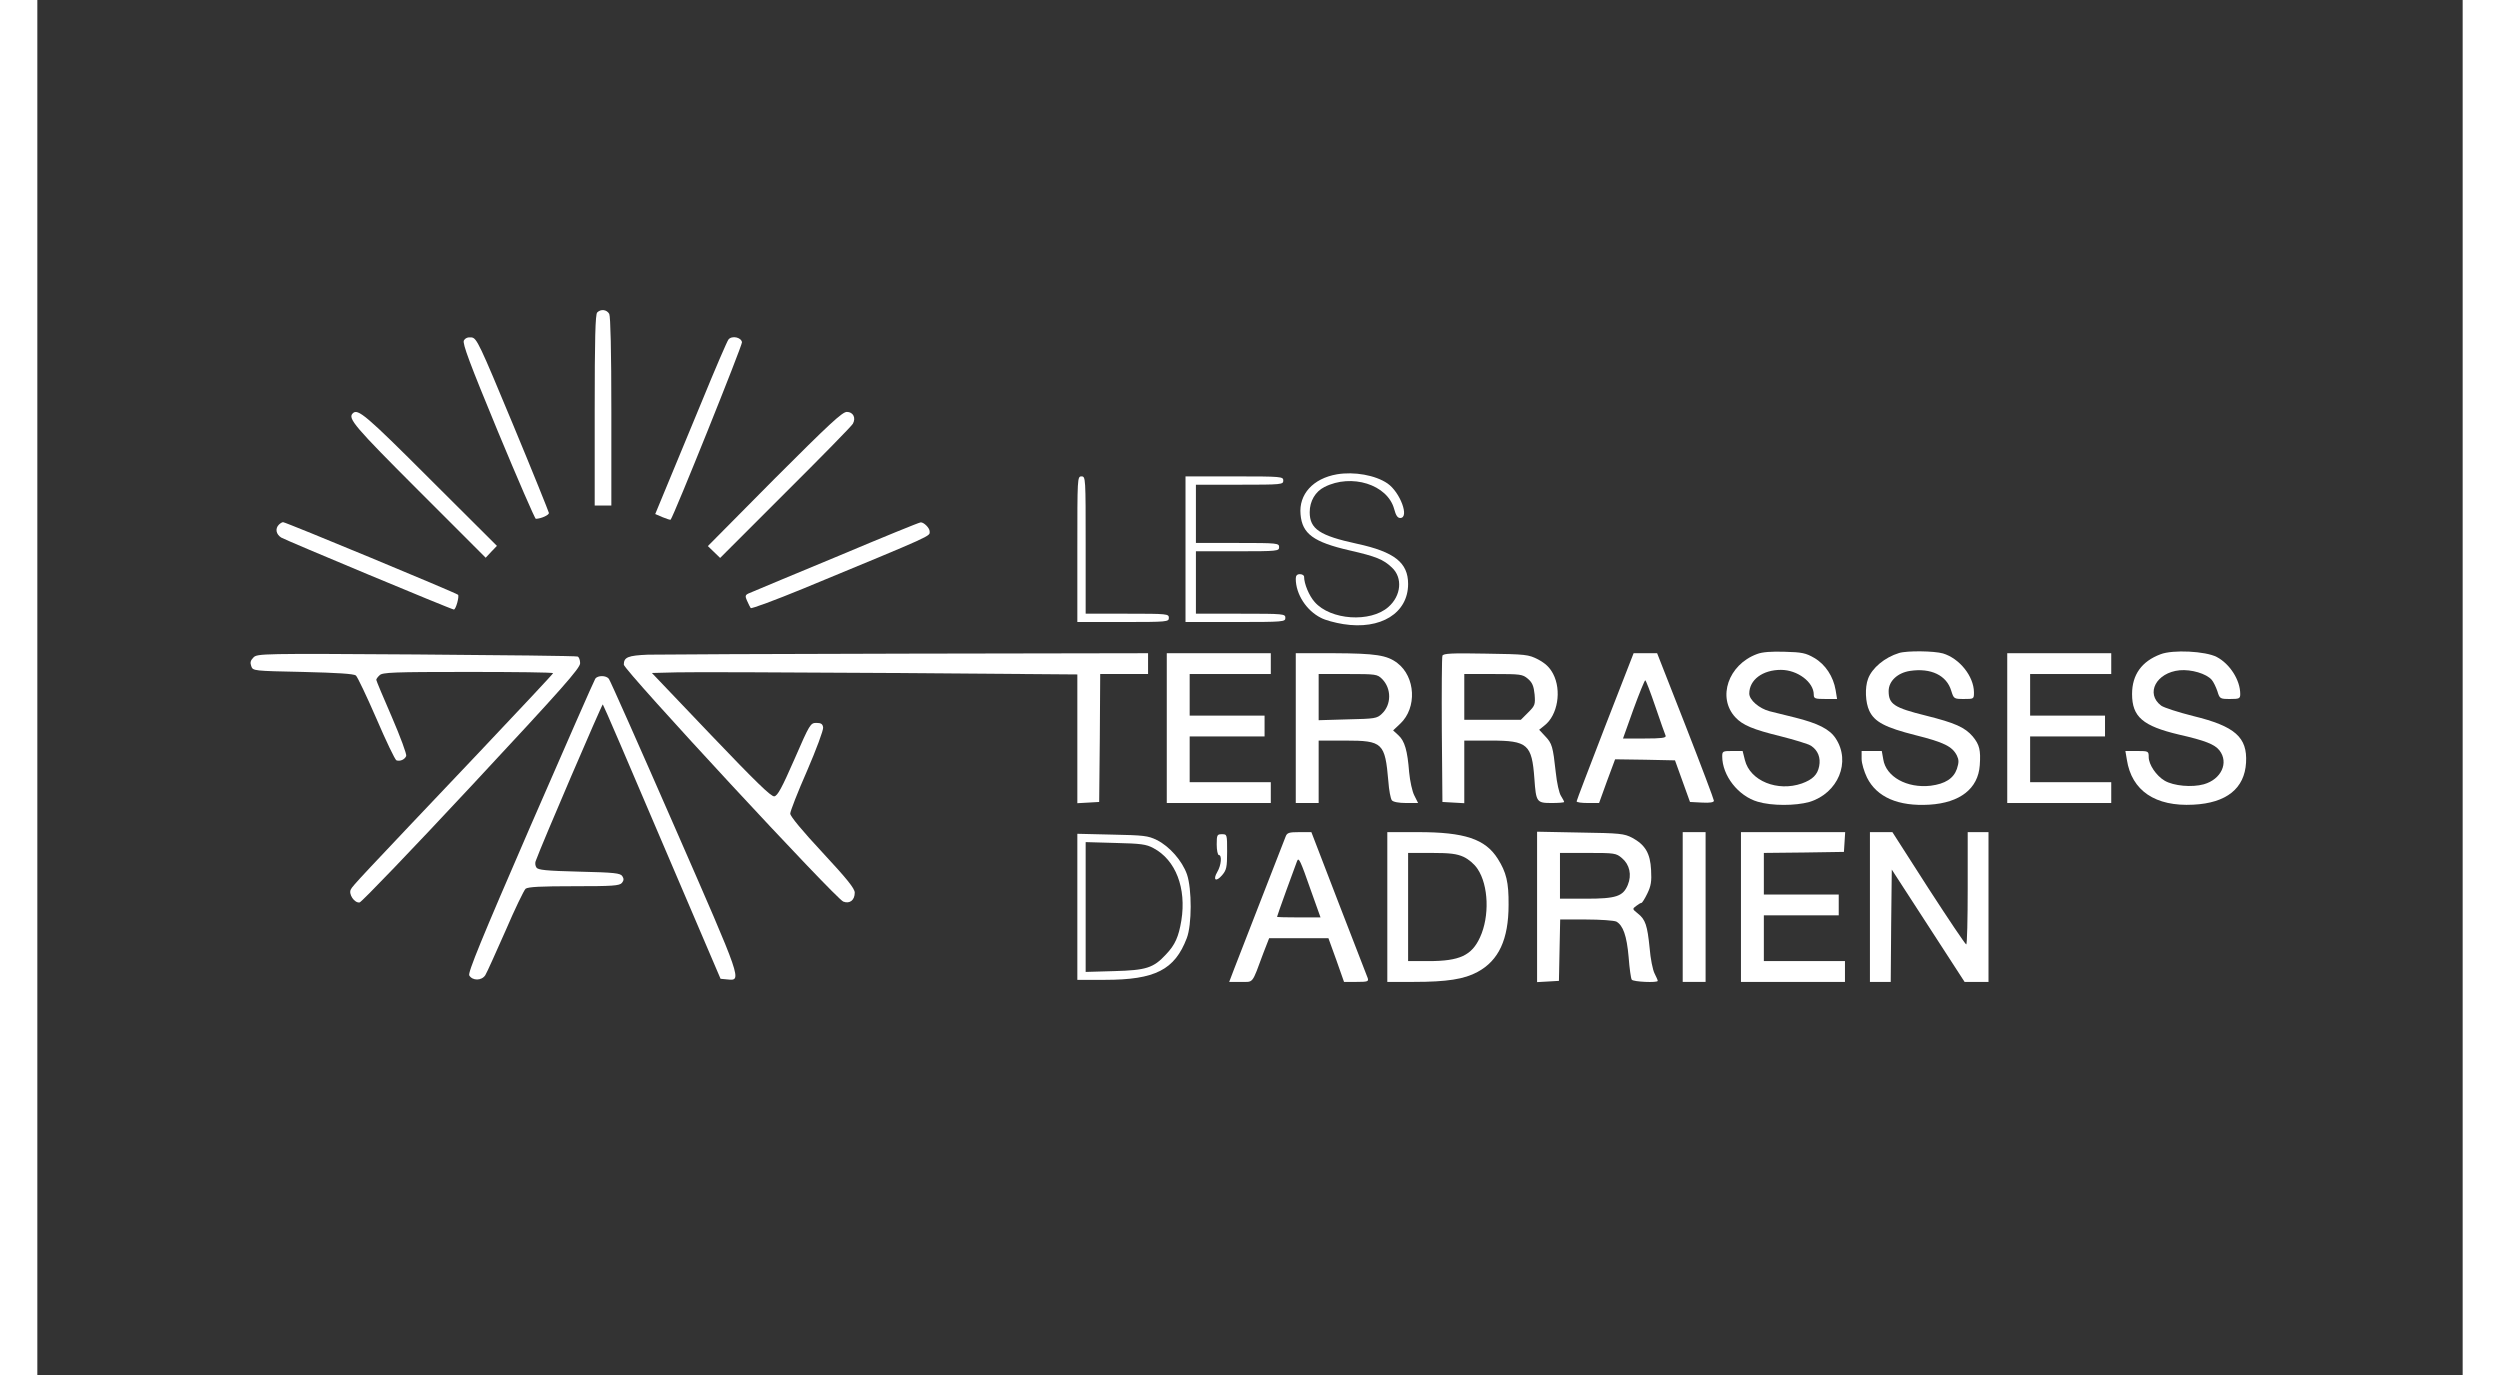 <svg xmlns="http://www.w3.org/2000/svg" xmlns:xlink="http://www.w3.org/1999/xlink" width="600" viewBox="0 0 450 255.12" height="330" preserveAspectRatio="xMidYMid meet"><rect x="0" y="0" width="450" height="255.12" fill="#333333" stroke="none"/><path fill="#ffffff" d="M 103.879 57.973 C 103.531 58.32 103.414 62.875 103.414 76.117 L 103.414 93.793 L 106.504 93.793 L 106.504 76.387 C 106.504 65.152 106.348 58.746 106.117 58.246 C 105.652 57.434 104.57 57.281 103.879 57.973 Z M 103.879 57.973 " fill-opacity="1" fill-rule="nonzero"></path><path fill="#ffffff" d="M 79.137 63.184 C 78.867 63.766 80.18 67.316 85.465 80.09 C 89.172 89.008 92.336 96.305 92.492 96.266 C 93.496 96.227 94.922 95.57 94.922 95.184 C 94.883 94.953 91.91 87.543 88.246 78.742 C 81.992 63.688 81.527 62.723 80.562 62.605 C 79.867 62.527 79.406 62.723 79.137 63.184 Z M 79.137 63.184 " fill-opacity="1" fill-rule="nonzero"></path><path fill="#ffffff" d="M 128.234 62.992 C 128 63.262 125.801 68.359 123.371 74.301 C 120.898 80.246 117.926 87.426 116.77 90.242 L 114.645 95.375 L 115.996 95.957 C 116.77 96.266 117.426 96.496 117.504 96.418 C 118.082 95.762 130.82 64.074 130.742 63.496 C 130.586 62.566 128.852 62.219 128.234 62.992 Z M 128.234 62.992 " fill-opacity="1" fill-rule="nonzero"></path><path fill="#ffffff" d="M 58.523 76.695 C 57.559 77.621 58.832 79.125 70.723 91.016 L 83.188 103.484 L 84.23 102.363 L 85.273 101.281 L 72.805 88.855 C 60.957 77.004 59.449 75.73 58.523 76.695 Z M 58.523 76.695 " fill-opacity="1" fill-rule="nonzero"></path><path fill="#ffffff" d="M 136.762 88.855 L 124.41 101.32 L 125.531 102.402 L 126.688 103.52 L 138.809 91.402 C 145.488 84.762 151.121 79.012 151.316 78.625 C 151.934 77.504 151.355 76.426 150.195 76.426 C 149.348 76.426 146.914 78.703 136.762 88.855 Z M 136.762 88.855 " fill-opacity="1" fill-rule="nonzero"></path><path fill="#ffffff" d="M 241.133 88.004 C 236.695 88.777 234.031 91.711 234.379 95.453 C 234.688 99.043 236.773 100.586 243.527 102.133 C 248.391 103.25 249.742 103.793 251.324 105.297 C 253.371 107.188 253.062 110.547 250.668 112.629 C 247.348 115.562 239.938 115.062 237.004 111.703 C 235.961 110.547 235.035 108.309 235.035 106.996 C 235.035 106.762 234.688 106.531 234.266 106.531 C 233.723 106.531 233.492 106.801 233.492 107.383 C 233.492 110.238 235.461 113.285 238.164 114.637 C 238.934 115.062 240.824 115.562 242.293 115.797 C 249.277 116.914 254.336 113.75 254.336 108.348 C 254.336 104.41 251.824 102.402 244.879 100.895 C 237.93 99.391 236.078 98.156 236.078 95.031 C 236.078 92.984 237.121 91.207 238.816 90.359 C 243.836 87.812 250.516 89.895 251.75 94.449 C 252.059 95.609 252.367 96.109 252.867 96.109 C 254.645 96.109 252.867 91.324 250.516 89.703 C 248.273 88.16 244.34 87.465 241.133 88.004 Z M 241.133 88.004 " fill-opacity="1" fill-rule="nonzero"></path><path fill="#ffffff" d="M 192.965 101.898 L 192.965 115.41 L 201.453 115.41 C 209.676 115.41 209.945 115.371 209.945 114.637 C 209.945 113.902 209.676 113.867 202.227 113.867 L 194.508 113.867 L 194.508 101.129 C 194.508 88.66 194.508 88.391 193.734 88.391 C 192.965 88.391 192.965 88.66 192.965 101.898 Z M 192.965 101.898 " fill-opacity="1" fill-rule="nonzero"></path><path fill="#ffffff" d="M 213.035 101.898 L 213.035 115.41 L 222.297 115.41 C 231.293 115.41 231.562 115.371 231.562 114.637 C 231.562 113.902 231.293 113.867 223.262 113.867 L 214.965 113.867 L 214.965 102.285 L 222.684 102.285 C 230.133 102.285 230.402 102.246 230.402 101.516 C 230.402 100.781 230.133 100.742 222.684 100.742 L 214.965 100.742 L 214.965 89.934 L 223.07 89.934 C 230.906 89.934 231.176 89.895 231.176 89.164 C 231.176 88.43 230.906 88.391 222.105 88.391 L 213.035 88.391 Z M 213.035 101.898 " fill-opacity="1" fill-rule="nonzero"></path><path fill="#ffffff" d="M 44.82 97.344 C 44.09 98.078 44.281 99.121 45.246 99.738 C 46.055 100.238 76.859 113.094 77.281 113.094 C 77.668 113.094 78.324 110.625 78.055 110.352 C 77.707 110.004 46.094 96.883 45.594 96.883 C 45.438 96.883 45.09 97.074 44.82 97.344 Z M 44.82 97.344 " fill-opacity="1" fill-rule="nonzero"></path><path fill="#ffffff" d="M 148.77 103.098 C 140.699 106.453 133.445 109.465 132.672 109.812 C 131.281 110.352 131.242 110.43 131.668 111.434 C 131.938 112.051 132.246 112.668 132.363 112.824 C 132.516 112.977 136.879 111.355 142.051 109.234 C 166.793 99.004 165.559 99.547 165.559 98.582 C 165.559 97.961 164.477 96.883 163.898 96.922 C 163.629 96.922 156.836 99.699 148.77 103.098 Z M 148.77 103.098 " fill-opacity="1" fill-rule="nonzero"></path><path fill="#ffffff" d="M 319.066 121.355 C 313.738 123.32 311.652 129.422 315.051 133.086 C 316.402 134.555 318.371 135.363 323.426 136.602 C 326.012 137.258 328.559 138.027 329.102 138.375 C 330.375 139.227 330.914 140.574 330.605 142.16 C 330.297 143.742 329.41 144.629 327.402 145.363 C 322.887 146.945 317.793 144.898 316.828 141.039 L 316.402 139.34 L 314.512 139.34 C 312.734 139.34 312.617 139.379 312.617 140.344 C 312.617 143.895 315.59 147.715 319.219 148.758 C 321.805 149.531 326.168 149.531 328.793 148.797 C 334.117 147.176 336.551 141.348 333.656 136.984 C 332.535 135.289 330.414 134.207 326.09 133.125 C 324.312 132.703 322.191 132.16 321.418 131.969 C 319.488 131.465 317.637 129.883 317.637 128.688 C 317.637 126.141 320.105 124.289 323.504 124.289 C 326.59 124.289 329.602 126.562 329.602 128.879 C 329.602 129.613 329.836 129.691 331.766 129.691 L 333.926 129.691 L 333.656 128.031 C 333.23 125.523 331.766 123.285 329.719 122.086 C 328.137 121.16 327.402 121.008 324.199 120.93 C 321.766 120.852 320.031 120.969 319.066 121.355 Z M 319.066 121.355 " fill-opacity="1" fill-rule="nonzero"></path><path fill="#ffffff" d="M 345.43 121.16 C 342.766 121.973 340.41 123.941 339.676 125.945 C 339.059 127.566 339.176 130.348 339.91 131.891 C 340.875 133.938 342.84 134.98 348.477 136.406 C 353.727 137.719 355.309 138.492 356.16 140.191 C 356.543 141 356.543 141.465 356.16 142.66 C 355.539 144.438 353.996 145.438 351.293 145.785 C 346.895 146.289 342.996 144.125 342.496 140.883 L 342.223 139.34 L 338.48 139.34 L 338.48 140.809 C 338.48 141.617 338.941 143.16 339.484 144.281 C 341.297 147.91 345.273 149.645 351.062 149.301 C 356.738 148.953 360.094 146.328 360.402 142.004 C 360.598 139.188 360.367 138.184 359.094 136.641 C 357.625 134.941 355.812 134.129 350.406 132.777 C 344.5 131.312 343.496 130.656 343.496 128.223 C 343.496 126.371 345.156 124.828 347.473 124.48 C 351.332 123.902 354.266 125.289 355.117 128.188 C 355.578 129.652 355.617 129.691 357.469 129.691 C 359.324 129.691 359.324 129.691 359.324 128.418 C 359.285 125.484 356.66 122.164 353.57 121.238 C 351.949 120.773 346.934 120.699 345.43 121.16 Z M 345.43 121.16 " fill-opacity="1" fill-rule="nonzero"></path><path fill="#ffffff" d="M 393.945 121.391 C 390.434 122.703 388.66 125.215 388.66 128.766 C 388.66 133.012 390.664 134.707 397.344 136.293 C 402.246 137.41 403.98 138.105 404.871 139.227 C 406.645 141.504 405.219 144.59 401.977 145.516 C 399.773 146.133 396.379 145.824 394.719 144.859 C 393.137 143.934 391.746 141.848 391.746 140.461 C 391.746 139.379 391.707 139.34 389.586 139.34 L 387.422 139.34 L 387.695 140.961 C 388.582 146.715 392.98 149.684 400.047 149.301 C 406.184 148.992 409.539 146.289 409.809 141.504 C 410.082 136.793 407.766 134.746 400.008 132.855 C 397.266 132.16 394.602 131.312 394.062 130.926 C 391.09 128.688 393.137 124.789 397.496 124.363 C 399.66 124.172 402.438 124.98 403.441 126.141 C 403.75 126.488 404.215 127.453 404.484 128.223 C 404.91 129.652 404.984 129.691 406.84 129.691 C 408.574 129.691 408.73 129.613 408.73 128.766 C 408.73 126.18 406.801 123.168 404.367 121.895 C 402.285 120.812 396.223 120.504 393.945 121.391 Z M 393.945 121.391 " fill-opacity="1" fill-rule="nonzero"></path><path fill="#ffffff" d="M 40.113 121.973 C 39.535 122.551 39.457 122.938 39.688 123.594 C 39.996 124.48 40.074 124.48 49.262 124.672 C 55.746 124.828 58.68 125.02 59.102 125.328 C 59.41 125.598 61.109 129.188 62.926 133.359 C 64.699 137.488 66.359 140.961 66.629 141.078 C 67.324 141.309 68.172 140.922 68.445 140.266 C 68.559 139.957 67.363 136.715 65.781 133.051 C 64.199 129.422 62.887 126.293 62.887 126.141 C 62.887 125.984 63.156 125.598 63.504 125.289 C 64.004 124.75 66.051 124.672 79.906 124.672 C 88.594 124.672 95.695 124.75 95.695 124.906 C 95.695 125.02 89.48 131.66 81.914 139.648 C 59.836 162.926 58.523 164.312 58.176 165.008 C 57.676 165.859 58.832 167.594 59.797 167.441 C 60.184 167.363 69.562 157.598 80.602 145.746 C 97.469 127.645 100.711 123.977 100.711 123.051 C 100.711 122.434 100.48 121.895 100.25 121.816 C 99.98 121.699 86.508 121.547 70.297 121.43 C 41.656 121.238 40.809 121.277 40.113 121.973 Z M 40.113 121.973 " fill-opacity="1" fill-rule="nonzero"></path><path fill="#ffffff" d="M 113.297 121.469 C 109.59 121.625 108.816 121.934 108.816 123.32 C 108.816 124.324 148.074 166.707 149.539 167.285 C 150.734 167.75 151.664 167.016 151.664 165.625 C 151.664 164.855 150.234 163.078 145.68 158.176 C 142.012 154.238 139.695 151.461 139.695 150.957 C 139.695 150.535 141.086 146.945 142.824 143.008 C 144.523 139.07 145.871 135.441 145.797 134.98 C 145.719 134.324 145.41 134.129 144.559 134.129 C 143.441 134.129 143.324 134.324 140.469 140.883 C 138.152 146.172 137.344 147.68 136.727 147.754 C 136.145 147.832 133.25 145.016 124.992 136.367 L 114.027 124.867 L 118.66 124.75 C 121.207 124.672 138.965 124.75 158.148 124.867 L 192.965 125.137 L 192.965 149.027 L 195.008 148.914 L 197.016 148.797 L 197.133 136.91 L 197.207 125.059 L 206.086 125.059 L 206.086 121.199 L 161.43 121.277 C 136.84 121.316 115.188 121.43 113.297 121.469 Z M 113.297 121.469 " fill-opacity="1" fill-rule="nonzero"></path><path fill="#ffffff" d="M 209.559 135.094 L 209.559 148.992 L 228.859 148.992 L 228.859 145.129 L 213.805 145.129 L 213.805 136.641 L 227.703 136.641 L 227.703 132.777 L 213.805 132.777 L 213.805 125.059 L 228.859 125.059 L 228.859 121.199 L 209.559 121.199 Z M 209.559 135.094 " fill-opacity="1" fill-rule="nonzero"></path><path fill="#ffffff" d="M 233.492 135.094 L 233.492 148.992 L 237.738 148.992 L 237.738 137.41 L 242.719 137.41 C 249.625 137.41 250.051 137.836 250.668 144.938 C 250.785 146.637 251.094 148.219 251.324 148.488 C 251.555 148.797 252.637 148.992 253.949 148.992 L 256.188 148.992 L 255.492 147.602 C 255.105 146.867 254.684 144.938 254.527 143.277 C 254.219 139.301 253.719 137.488 252.52 136.406 L 251.555 135.52 L 252.906 134.246 C 255.996 131.312 255.723 125.598 252.328 123.012 C 250.398 121.547 248.312 121.238 240.555 121.199 L 233.492 121.199 Z M 249.512 125.984 C 251.285 127.762 251.246 130.773 249.473 132.43 C 248.547 133.32 248.16 133.359 243.102 133.473 L 237.738 133.629 L 237.738 125.059 L 243.141 125.059 C 248.391 125.059 248.621 125.098 249.512 125.984 Z M 249.512 125.984 " fill-opacity="1" fill-rule="nonzero"></path><path fill="#ffffff" d="M 260.703 121.664 C 260.59 121.934 260.551 128.148 260.59 135.48 L 260.703 148.797 L 262.75 148.914 L 264.758 149.027 L 264.758 137.41 L 269.699 137.41 C 276.527 137.41 277.301 138.105 277.766 144.473 C 278.074 148.836 278.188 148.992 280.969 148.992 C 282.242 148.992 283.285 148.914 283.285 148.797 C 283.285 148.68 283.016 148.18 282.703 147.68 C 282.359 147.176 281.934 145.246 281.738 143.355 C 281.199 138.453 281.047 137.949 279.773 136.602 L 278.652 135.402 L 279.656 134.594 C 282.086 132.703 282.859 128.109 281.238 125.02 C 280.582 123.785 279.809 123.09 278.461 122.355 C 276.645 121.43 276.219 121.391 268.73 121.277 C 262.441 121.16 260.859 121.238 260.703 121.664 Z M 276.566 125.945 C 277.379 126.641 277.648 127.297 277.805 128.84 C 277.957 130.734 277.879 130.926 276.605 132.199 L 275.254 133.551 L 264.758 133.551 L 264.758 125.059 L 270.121 125.059 C 275.219 125.059 275.562 125.098 276.566 125.945 Z M 276.566 125.945 " fill-opacity="1" fill-rule="nonzero"></path><path fill="#ffffff" d="M 290.887 134.785 C 287.992 142.273 285.602 148.527 285.602 148.68 C 285.602 148.875 286.527 148.992 287.684 148.992 L 289.77 148.992 L 291.234 144.938 L 292.742 140.883 L 298.301 140.961 L 303.855 141.078 L 306.637 148.797 L 308.875 148.914 C 310.34 148.992 311.074 148.875 311.074 148.566 C 311.074 148.336 308.719 142.082 305.824 134.672 L 300.539 121.199 L 296.176 121.199 Z M 300.23 131.156 C 301.156 133.859 302.004 136.293 302.121 136.523 C 302.234 136.91 301.309 137.023 298.223 137.023 L 294.207 137.023 L 296.137 131.621 C 297.219 128.648 298.223 126.219 298.336 126.219 C 298.453 126.219 299.301 128.418 300.23 131.156 Z M 300.23 131.156 " fill-opacity="1" fill-rule="nonzero"></path><path fill="#ffffff" d="M 365.5 135.094 L 365.5 148.992 L 384.797 148.992 L 384.797 145.129 L 369.746 145.129 L 369.746 136.641 L 383.641 136.641 L 383.641 132.777 L 369.746 132.777 L 369.746 125.059 L 384.797 125.059 L 384.797 121.199 L 365.5 121.199 Z M 365.5 135.094 " fill-opacity="1" fill-rule="nonzero"></path><path fill="#ffffff" d="M 103.531 125.91 C 103.336 126.18 97.895 138.57 91.449 153.391 C 82.457 174.117 79.832 180.523 80.141 180.988 C 80.758 181.992 82.418 181.992 83.109 180.949 C 83.422 180.449 85.078 176.742 86.855 172.727 C 88.594 168.676 90.289 165.164 90.598 164.895 C 91.062 164.547 93.457 164.43 99.594 164.43 C 106.734 164.43 108.008 164.352 108.469 163.812 C 108.816 163.387 108.855 163.039 108.547 162.578 C 108.199 161.996 107.082 161.883 100.559 161.727 C 94.383 161.574 92.875 161.418 92.605 160.957 C 92.375 160.648 92.336 160.105 92.453 159.797 C 93.57 156.672 104.805 130.539 104.918 130.695 C 105.035 130.773 109.977 142.273 115.922 156.246 L 126.766 181.605 L 128 181.723 C 130.781 181.992 130.895 182.34 118.234 153.391 C 111.75 138.57 106.27 126.219 106.039 125.945 C 105.535 125.289 103.992 125.289 103.531 125.91 Z M 103.531 125.91 " fill-opacity="1" fill-rule="nonzero"></path><path fill="#ffffff" d="M 231.602 155.242 C 231.406 155.746 229.398 160.918 227.121 166.746 C 224.844 172.574 222.566 178.441 222.066 179.754 L 221.141 182.184 L 223.301 182.184 C 225.695 182.184 225.309 182.688 227.469 176.859 L 228.551 174.078 L 239.551 174.078 L 241.02 178.133 L 242.445 182.184 L 244.762 182.184 C 246.809 182.184 247.039 182.109 246.848 181.492 C 246.73 181.145 244.301 174.891 241.48 167.633 L 236.387 154.395 L 234.148 154.395 C 232.219 154.395 231.871 154.512 231.602 155.242 Z M 236.348 165.355 L 238.086 170.219 L 234.07 170.219 C 231.832 170.219 230.02 170.18 230.02 170.105 C 230.02 170.027 230.789 167.828 231.754 165.164 C 232.719 162.539 233.609 160.105 233.723 159.797 C 234.031 158.949 234.34 159.605 236.348 165.355 Z M 236.348 165.355 " fill-opacity="1" fill-rule="nonzero"></path><path fill="#ffffff" d="M 250.477 168.289 L 250.477 182.184 L 255.414 182.184 C 261.516 182.184 264.758 181.684 267.227 180.332 C 271.164 178.211 272.977 174.273 272.977 167.902 C 273.016 163.695 272.555 161.844 270.973 159.336 C 268.656 155.668 264.832 154.395 256.188 154.395 L 250.477 154.395 Z M 264.641 158.988 C 265.605 159.449 266.648 160.34 267.227 161.227 C 269.273 164.273 269.465 170.027 267.691 173.887 C 266.145 177.281 263.906 178.324 258.156 178.324 L 254.336 178.324 L 254.336 158.254 L 258.695 158.254 C 262.094 158.254 263.367 158.41 264.641 158.988 Z M 264.641 158.988 " fill-opacity="1" fill-rule="nonzero"></path><path fill="#ffffff" d="M 278.266 168.289 L 278.266 182.223 L 280.312 182.109 L 282.32 181.992 L 282.434 176.281 L 282.551 170.605 L 287.375 170.605 C 290.039 170.605 292.547 170.797 292.973 170.992 C 294.207 171.688 294.902 173.578 295.25 177.555 C 295.402 179.637 295.676 181.566 295.828 181.762 C 296.059 182.184 300.652 182.379 300.652 181.992 C 300.652 181.836 300.383 181.258 300.074 180.641 C 299.727 179.984 299.301 177.863 299.148 175.895 C 298.723 171.688 298.375 170.605 296.949 169.484 C 295.945 168.676 295.906 168.637 296.641 168.098 C 297.023 167.789 297.488 167.52 297.645 167.52 C 297.758 167.52 298.262 166.746 298.723 165.781 C 299.418 164.352 299.535 163.504 299.418 161.418 C 299.266 158.332 298.336 156.75 295.906 155.438 C 294.402 154.664 293.668 154.586 286.293 154.473 L 278.266 154.316 Z M 294.016 159.219 C 295.441 160.414 295.867 162.344 295.094 164.199 C 294.207 166.32 292.934 166.746 287.336 166.746 L 282.512 166.746 L 282.512 158.254 L 287.684 158.254 C 292.664 158.254 292.934 158.293 294.016 159.219 Z M 294.016 159.219 " fill-opacity="1" fill-rule="nonzero"></path><path fill="#ffffff" d="M 305.285 168.289 L 305.285 182.184 L 309.531 182.184 L 309.531 154.395 L 305.285 154.395 Z M 305.285 168.289 " fill-opacity="1" fill-rule="nonzero"></path><path fill="#ffffff" d="M 316.094 168.289 L 316.094 182.184 L 335.391 182.184 L 335.391 178.324 L 320.34 178.324 L 320.34 169.832 L 334.234 169.832 L 334.234 165.973 L 320.34 165.973 L 320.34 158.254 L 327.789 158.176 L 335.199 158.062 L 335.316 156.207 L 335.43 154.395 L 316.094 154.395 Z M 316.094 168.289 " fill-opacity="1" fill-rule="nonzero"></path><path fill="#ffffff" d="M 340.023 168.289 L 340.023 182.184 L 343.883 182.184 L 343.961 171.762 L 344.078 161.344 L 350.832 171.762 L 357.586 182.184 L 362.023 182.184 L 362.023 154.395 L 358.164 154.395 L 358.164 164.816 C 358.164 170.527 358.051 175.238 357.895 175.238 C 357.703 175.199 354.574 170.527 350.871 164.816 L 344.191 154.395 L 340.023 154.395 Z M 340.023 168.289 " fill-opacity="1" fill-rule="nonzero"></path><path fill="#ffffff" d="M 192.965 168.25 L 192.965 181.801 L 198.098 181.801 C 207.398 181.801 211.027 179.945 213.266 174.078 C 214.23 171.609 214.23 164.93 213.305 162.23 C 212.418 159.719 210.062 157.02 207.707 155.859 C 206.086 155.051 205.238 154.973 199.449 154.855 L 192.965 154.703 Z M 207.09 157.367 C 211.219 159.566 213.227 164.777 212.262 170.797 C 211.762 173.809 211.105 175.316 209.406 177.09 C 207.09 179.598 205.738 180.023 199.832 180.18 L 194.508 180.332 L 194.508 156.246 L 200.027 156.402 C 204.734 156.516 205.738 156.633 207.09 157.367 Z M 207.09 157.367 " fill-opacity="1" fill-rule="nonzero"></path><path fill="#ffffff" d="M 218.824 156.711 C 218.824 157.754 219.016 158.641 219.211 158.641 C 219.828 158.641 219.672 160.531 218.941 161.766 C 218.051 163.273 218.668 163.734 219.828 162.383 C 220.637 161.418 220.754 160.918 220.754 158.023 C 220.754 154.82 220.754 154.781 219.789 154.781 C 218.902 154.781 218.824 154.895 218.824 156.711 Z M 218.824 156.711 " fill-opacity="1" fill-rule="nonzero"></path></svg>